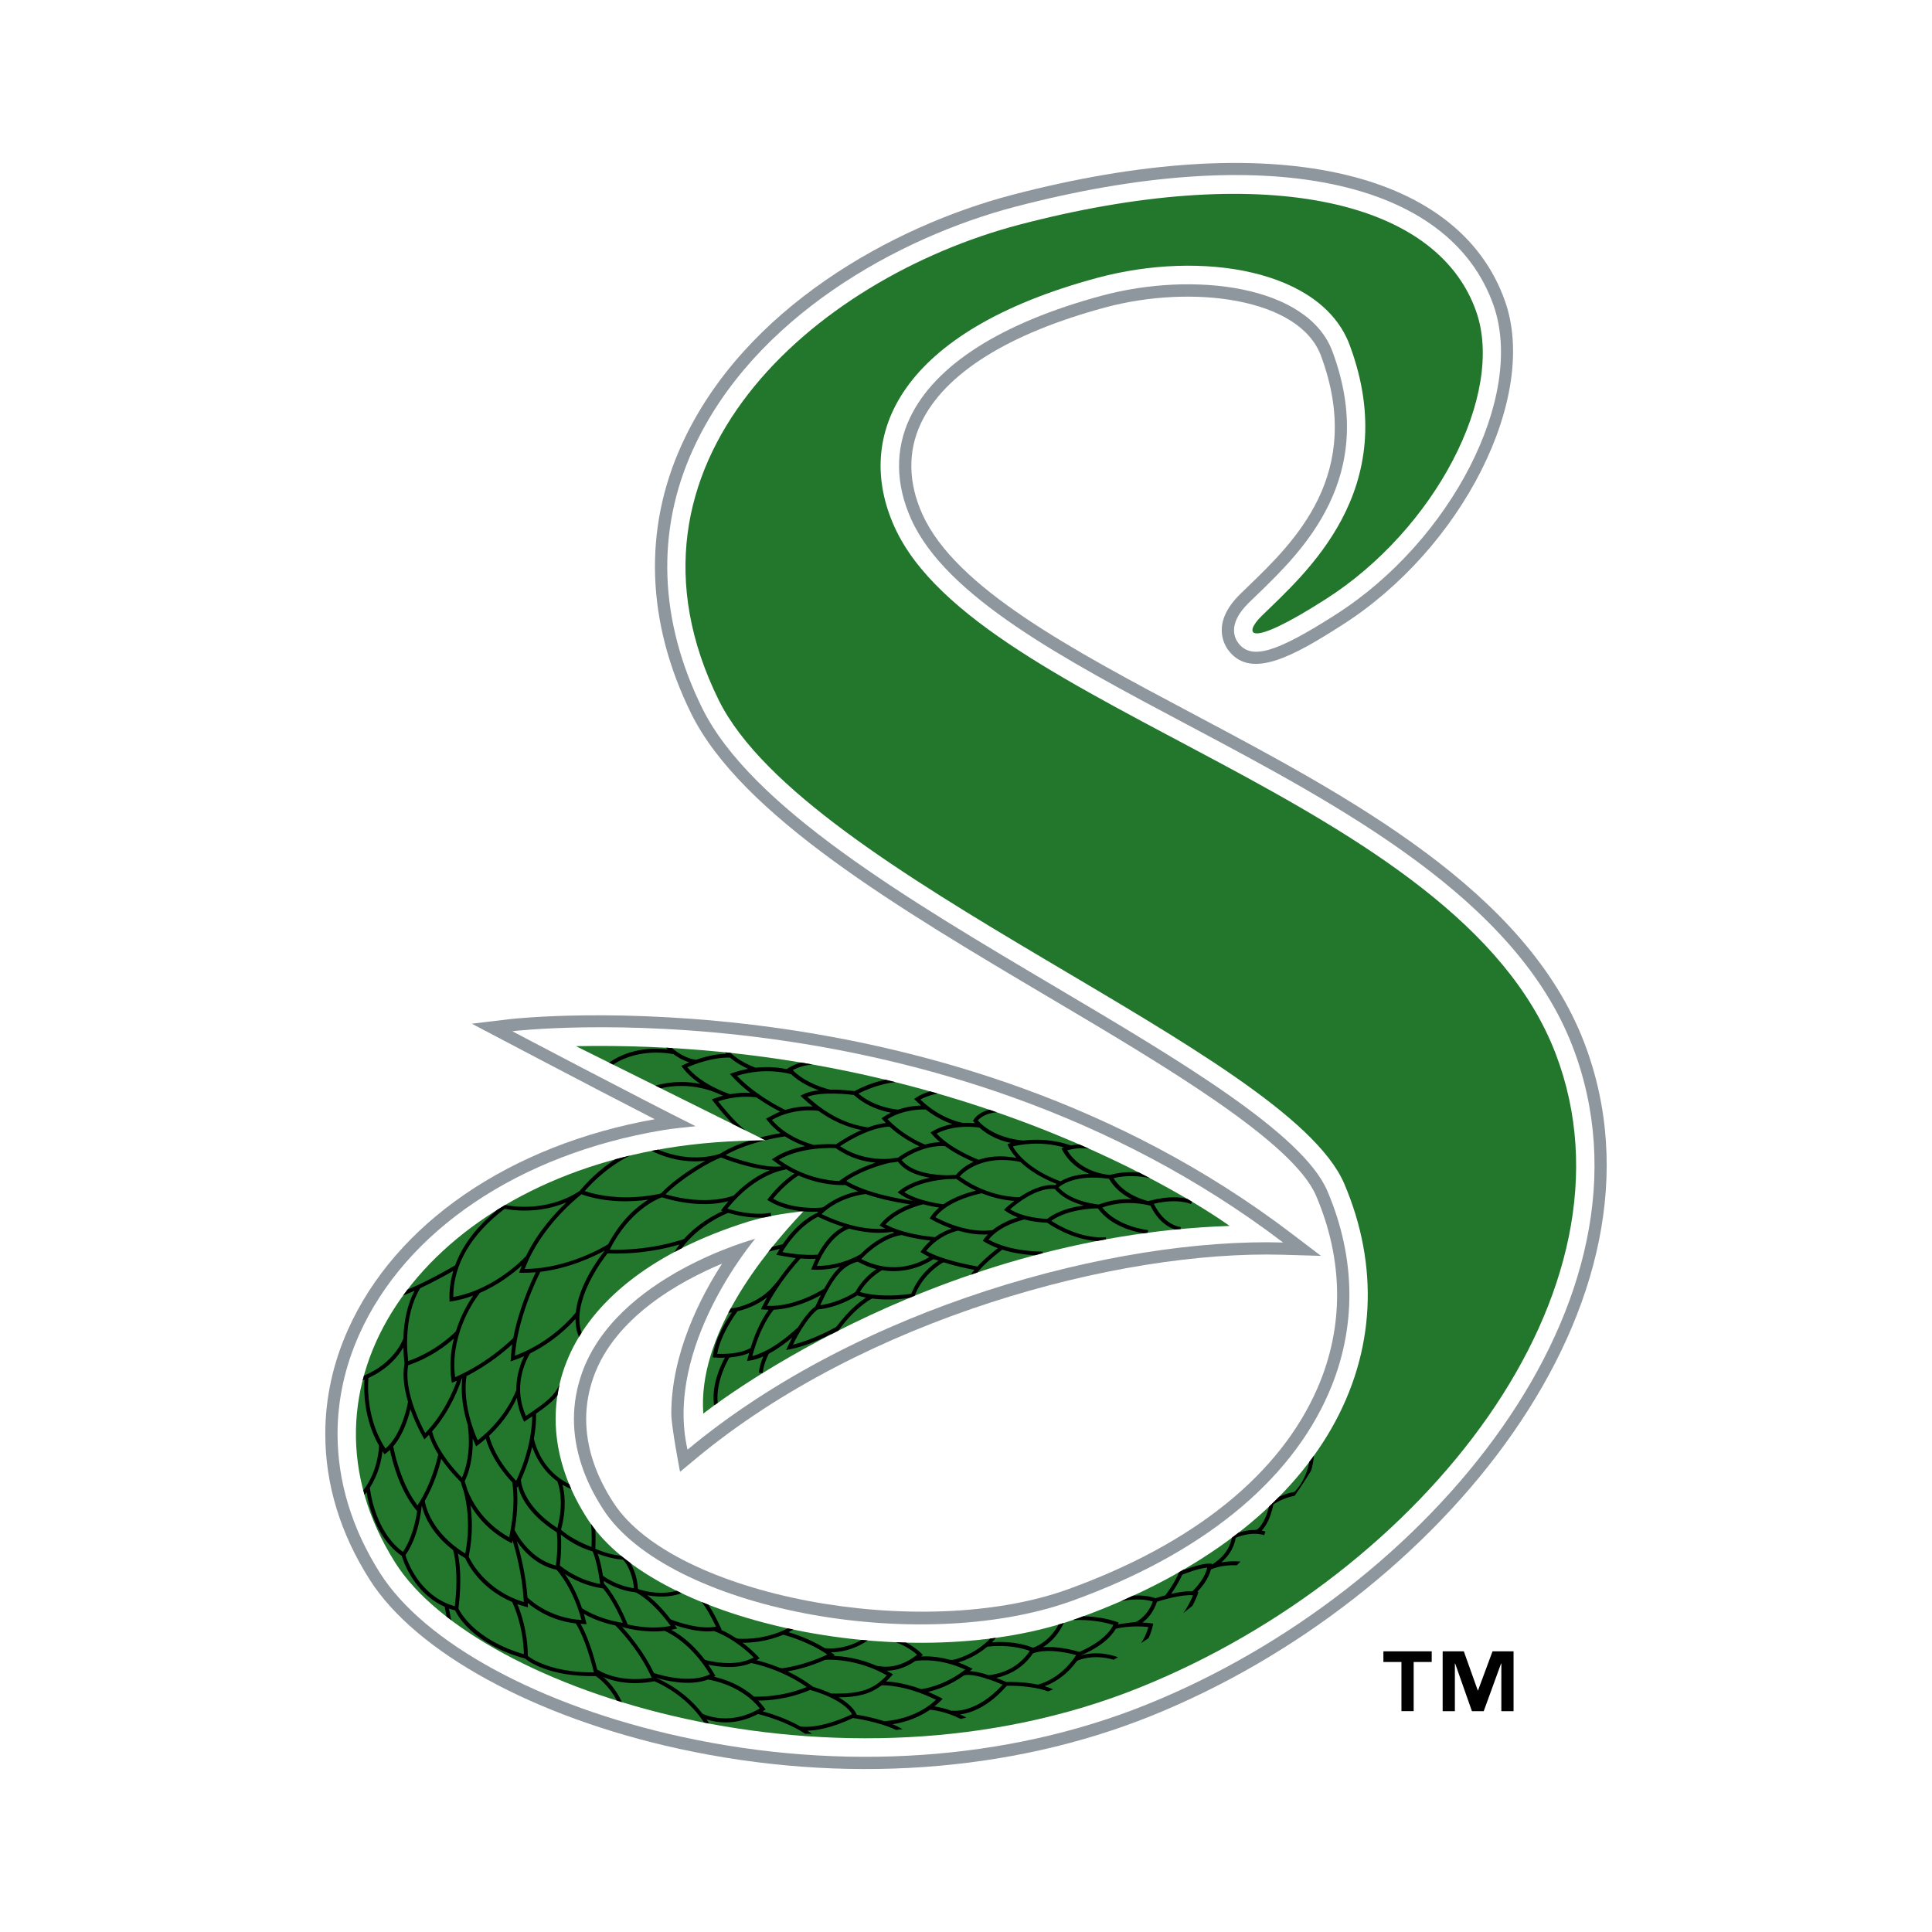 <?xml version="1.0" encoding="utf-8"?>
<!-- Generator: Adobe Illustrator 13.0.0, SVG Export Plug-In . SVG Version: 6.00 Build 14948)  -->
<!DOCTYPE svg PUBLIC "-//W3C//DTD SVG 1.0//EN" "http://www.w3.org/TR/2001/REC-SVG-20010904/DTD/svg10.dtd">
<svg version="1.0" id="Layer_1" xmlns="http://www.w3.org/2000/svg" xmlns:xlink="http://www.w3.org/1999/xlink" x="0px" y="0px"
	 width="192.756px" height="192.756px" viewBox="0 0 192.756 192.756" enable-background="new 0 0 192.756 192.756"
	 xml:space="preserve">
<g>
	<polygon fill-rule="evenodd" clip-rule="evenodd" fill="#FFFFFF" points="0,0 192.756,0 192.756,192.756 0,192.756 0,0 	"/>
	<path fill-rule="evenodd" clip-rule="evenodd" fill="#8E979D" d="M100.946,19.453L100.946,19.453
		c-11.848,3.109-26.718,11.279-32.921,24.885c-3.871,8.492-3.543,17.787,0.948,26.879c5.025,10.137,20.689,19.412,35.837,28.38
		c11.342,6.715,24.195,14.322,26.496,19.703c2.748,6.443,2.798,13.08,0.138,19.193c-3.739,8.596-12.346,15.535-24.889,20.068
		c-14.708,5.309-39.269,0.658-45.311-8.58c-1.833-2.795-2.762-5.625-2.762-8.41c0-1.4,0.245-2.803,0.728-4.168
		c2.124-6.002,8.663-9.59,12.833-11.33c-2.18,3.377-5.068,8.979-5.068,14.973c0,1.275,0.872,5.799,0.872,5.799l1.53-1.271
		c16.822-14.012,42.214-20.861,58.604-20.387l3.811,0.111l-3.034-2.307C94.336,96.84,51.396,101.619,50.965,101.67l-3.895,0.465
		c0,0,12.129,6.395,18.255,9.531c-14.454,2.572-25.876,10.391-30.618,21.018c-1.495,3.35-2.253,6.844-2.253,10.383
		c0,5.02,1.49,9.908,4.426,14.529c4.602,7.254,16.418,13.719,30.837,16.875c16.313,3.564,33.05,2.402,47.133-3.271
		c28.825-11.611,53.07-41.363,43.218-67.152c-5.784-15.176-23.471-24.562-39.073-32.844c-12.154-6.452-23.633-12.545-26.959-19.878
		c-1.426-3.145-1.481-6.285-0.161-9.084c2.338-4.955,8.697-8.955,18.394-11.568c8.663-2.329,19.382-0.948,21.523,4.818
		c4.379,11.785-2.639,18.551-7.283,23.029c-0.001,0.001-0.786,0.763-0.786,0.763c-2.928,2.883-1.581,5.078-1.098,5.682
		c2.247,2.82,6.436,0.49,11.274-2.603c12.016-7.654,19.617-22.748,16.264-32.3C145.502,16.787,126.641,12.723,100.946,19.453
		L100.946,19.453z"/>
	<path fill-rule="evenodd" clip-rule="evenodd" fill="#FFFFFF" d="M128.017,123.965c-34.432-26.158-76.906-21.08-76.906-21.08
		s12.691,6.691,18.291,9.477c-1.104,0.117-2.225,0.221-3.272,0.396c-14.335,2.389-25.665,10.023-30.306,20.422
		c-1.435,3.217-2.147,6.549-2.147,9.887c0,4.717,1.422,9.443,4.237,13.873c4.432,6.99,15.954,13.25,30.066,16.336
		c16.074,3.514,32.558,2.375,46.414-3.209c28.287-11.395,52.128-40.467,42.532-65.584c-5.62-14.747-23.09-24.018-38.503-32.2
		c-12.343-6.551-24.002-12.741-27.5-20.452c-1.58-3.482-1.632-6.977-0.154-10.111c2.496-5.29,9.128-9.519,19.181-12.227
		c9.145-2.459,20.536-1.028,22.987,5.572c4.659,12.534-3.001,19.921-7.579,24.334l-0.785,0.761c-2.133,2.1-1.404,3.526-0.994,4.042
		c1.307,1.637,3.743,0.912,9.663-2.871c11.579-7.376,18.949-21.801,15.769-30.865c-4.434-12.619-22.731-16.385-47.754-9.831l0,0
		C89.68,23.673,75.164,31.628,69.139,44.845c-3.714,8.147-3.392,17.079,0.931,25.83c4.863,9.811,20.369,18.992,35.366,27.87
		c12.063,7.143,24.538,14.527,26.994,20.275c2.885,6.762,2.933,13.732,0.136,20.162c-3.878,8.912-12.727,16.08-25.595,20.729
		c-15.433,5.57-40.338,0.744-46.749-9.059c-1.966-3.002-2.961-6.076-2.961-9.08c0-1.549,0.269-3.08,0.797-4.576
		c3.431-9.693,17.22-13.377,17.284-13.395c0,0-9.118,10.699-6.747,21.031C85.748,130.348,111.314,123.48,128.017,123.965
		L128.017,123.965z"/>
	<path fill-rule="evenodd" clip-rule="evenodd" fill="#22772D" d="M155.212,105.139c-9.802-25.723-57.645-34.215-65.959-52.552
		c-4.165-9.184,0.546-19.563,20.22-24.865c10.436-2.805,22.391-0.813,25.185,6.705c5.383,14.484-4.567,22.892-8.8,27.044
		c-1.763,1.735-1.584,3.418,6.396-1.684c10.899-6.943,17.936-20.42,15.025-28.712c-4.025-11.462-21.77-14.895-45.558-8.665
		c-20.524,5.385-41.66,23.86-30.007,47.453c8.753,17.656,56.698,34.889,62.402,48.237c6.974,16.334-1.519,34.303-26.521,43.336
		c-16.317,5.891-42.075,0.666-48.907-9.781c-7.181-10.951-2.721-23.898,15.896-29.752c1.592-0.5,3.508-0.838,5.584-1.055
		c-4.203,4.414-10.569,12.453-9.999,20.189c0,0,22.19-17.707,52.508-18.727c0,0-25.408-18.705-65.211-17.934l18.911,9.402
		c-3.333,0.01-6.692,0.244-9.945,0.787c-24.574,4.096-38.126,23.838-26.97,41.389c8.099,12.771,44.247,24.498,74.247,12.41
		C142.011,156.965,164.244,128.777,155.212,105.139L155.212,105.139z"/>
	<path fill-rule="evenodd" clip-rule="evenodd" d="M80.549,172.672c0.818-0.014,2.343-0.227,4.556-1.264
		c0.066,0.008,2.586,0.359,4.302,1.191c0.213-0.025,0.426-0.053,0.638-0.078c-0.307-0.182-0.64-0.354-0.999-0.496
		c0.731-0.104,2.252-0.43,3.7-1.416c0.056-0.039,0.162-0.016,0.162-0.016c0.016,0,1.378,0.117,2.932,0.902
		c0.19-0.043,0.381-0.084,0.569-0.129c-0.209-0.119-0.417-0.227-0.621-0.324c1.002-0.117,2.757-0.672,4.657-2.848
		c0.401-0.012,2.451-0.041,4.13,0.555c0.167-0.068,0.331-0.139,0.497-0.207c-0.277-0.119-0.564-0.225-0.858-0.309
		c0.748-0.262,2.051-0.914,3.199-2.471c0.055-0.074,0.208-0.127,0.208-0.127c0.016-0.008,1.488-0.639,3.479-0.043
		c0.148-0.084,0.298-0.164,0.444-0.25c-1.715-0.617-3.103-0.365-3.724-0.182c0,0,0.002-0.002,0.002-0.004
		c0.393-0.152,2.556-1.053,3.487-2.627c0.028-0.045,0.106-0.045,0.106-0.045c0.013-0.004,1.316-0.348,3.156-0.162
		c-0.199,0.746-0.489,1.27-0.738,1.619c0.254-0.164,0.504-0.328,0.752-0.496c0.165-0.344,0.317-0.756,0.43-1.258l0.045-0.203
		l-0.207-0.027c-0.311-0.039-0.602-0.059-0.88-0.072c0.45-0.32,1.089-0.955,1.458-2.08c0.42-0.135,2.411-0.748,3.599-0.648
		c-0.28,0.697-0.62,1.287-0.972,1.779c0.309-0.242,0.616-0.484,0.918-0.73c0.185-0.352,0.361-0.732,0.515-1.15l0.076-0.211
		l-0.114-0.021c0.432-0.455,1.112-1.285,1.352-2.217c0.01-0.043,0.074-0.045,0.074-0.045c0.008-0.004,0.904-0.447,2.529-0.402
		c0.12-0.123,0.239-0.246,0.358-0.369c-0.789-0.053-1.426,0.002-1.916,0.09c0.569-0.492,1.253-1.305,1.433-2.453
		c0.305-0.131,1.627-0.646,2.851-0.266l0.112-0.367c-0.123-0.037-0.245-0.064-0.367-0.088c0.297-0.309,0.865-1.082,1.175-2.646
		l0.013,0.018c0.009-0.008,0.879-0.615,2.102-0.848c0.579-0.83,1.126-1.668,1.639-2.508c0.133-0.439,0.238-0.934,0.284-1.496
		c-0.148,0.205-0.308,0.41-0.461,0.613c-0.316,1.773-1.228,2.762-1.485,3.006c-0.616,0.109-1.138,0.307-1.534,0.492
		c-0.322,0.326-0.66,0.646-0.999,0.967c-0.41,1.713-1.135,2.258-1.144,2.262c0,0-0.146,0.078-0.249,0.076
		c-0.667-0.008-1.257,0.141-1.658,0.273c-0.216,0.168-0.438,0.334-0.659,0.502c-0.288,1.676-1.779,2.557-2.013,2.686l0.012-0.107
		h-0.213c-0.806,0-1.967,0.406-2.558,0.631c0.01-0.021,0.013-0.043,0.02-0.064c-0.168,0.098-0.345,0.193-0.514,0.289
		c-0.447,1.082-1.188,2.07-1.378,2.314c-0.472,0.125-0.834,0.24-0.973,0.287c-0.72-0.25-1.502-0.301-2.227-0.26
		c-0.4,0.184-0.798,0.369-1.207,0.547c0.9-0.172,2.109-0.281,3.167,0.043c-0.557,1.541-1.675,2.029-1.686,2.035
		c0,0-1.498,0.182-1.789,0.244l0.069-0.176l-0.183-0.068c-0.893-0.33-2.079-0.525-3.345-0.568c-0.167,0.061-0.324,0.125-0.492,0.186
		c-0.147,0.055-0.303,0.102-0.454,0.152l0.002,0.039c1.479-0.043,2.882,0.146,3.938,0.496c-0.777,1.574-3.03,2.533-3.394,2.68
		c-1.666-0.471-2.853-0.527-3.631-0.457c0.641-0.396,1.478-1.123,2.082-2.422h-0.001c-0.171,0.053-0.342,0.1-0.515,0.15
		c-0.926,1.707-2.281,2.232-2.555,2.318c-1.663-0.654-3.371-0.602-4.102-0.537c0.141-0.141,0.275-0.293,0.408-0.451
		c-0.187,0.023-0.379,0.043-0.571,0.068c-1.59,1.674-3.601,2.104-3.625,2.107c0,0-0.259,0.057-0.4,0.02
		c-1.218-0.336-2.213-0.371-2.87-0.334c0.007-0.008,0.014-0.012,0.021-0.018l0.148-0.129l-0.134-0.145
		c-0.035-0.037-0.562-0.584-1.533-1.094c-0.347-0.008-0.696-0.025-1.045-0.039c1.115,0.408,1.845,0.982,2.138,1.244
		c-0.118,0.096-0.45,0.332-0.45,0.332c-1.727,1.166-3.21,0.83-3.226,0.824c0,0-0.272-0.008-0.394-0.059
		c-1.769-0.76-3.347-0.945-4.272-0.979l0.143-0.07c0,0-0.345-0.25-0.392-0.283c0.823-0.006,2.222-0.199,3.668-1.184
		c-0.206-0.018-0.411-0.041-0.616-0.061c-1.763,1.02-3.396,0.865-3.679,0.828c-1.436-0.887-2.906-1.383-3.608-1.59
		c0.159-0.082,0.32-0.172,0.479-0.268c-0.187-0.039-0.374-0.08-0.559-0.119c-2.428,1.273-4.96,1.035-4.987,1.031
		c0,0-0.121-0.02-0.181-0.059c-0.448-0.295-0.951-0.582-1.499-0.83L72,162.584l-0.098-0.209c-0.481-1.037-0.896-1.768-1.235-2.283
		c-0.218-0.084-0.437-0.168-0.651-0.256c0.338,0.445,0.824,1.205,1.423,2.461c-1.932,0.348-4.498-0.721-4.525-0.73l-0.001,0.002
		c-0.915-1.201-1.733-1.955-2.339-2.414c1.655,0.312,2.831,0.021,3.434-0.203c-0.166-0.08-0.327-0.16-0.491-0.24
		c-0.771,0.217-2.105,0.385-3.864-0.174c-0.082-1.238-0.456-2.094-0.779-2.615c-0.309-0.23-0.613-0.463-0.902-0.699
		c-0.678-0.074-1.578-0.262-2.579-0.713c0.037-0.73,0.032-1.35,0.001-1.879c-0.154-0.193-0.29-0.395-0.43-0.594
		c0.044,0.406,0.074,0.883,0.074,1.457c0,0.258-0.012,0.549-0.024,0.846c0,0-1.836-0.654-3.043-1.719
		c0.589-2.178,0.349-3.74,0.145-4.49c0.27,0.158,0.553,0.311,0.868,0.439l0.006-0.012c-0.073-0.168-0.137-0.334-0.206-0.502
		c-2.683-1.295-3.393-3.93-3.519-4.51c0.27-1.486,0.218-2.428,0.213-2.5c1.03-0.717,1.684-1.25,2.143-1.834
		c0.055-0.367,0.125-0.732,0.208-1.094c-0.49,1.115-1.31,1.777-3.359,3.15c-0.405-0.939-0.58-1.842-0.58-2.65
		c0-1.857,0.78-3.242,0.992-3.586c2.329-1.154,3.88-2.711,4.533-3.447c0,0.617,0.103,1.23,0.349,1.814
		c0.086-0.143,0.167-0.283,0.257-0.424c-1.069-3.16,2.123-7.338,2.591-7.926c3.28,0.131,5.947-0.518,7.182-0.889
		c-0.181,0.24-0.349,0.494-0.507,0.758c0.238-0.125,0.479-0.254,0.724-0.377c1.162-1.57,2.978-2.865,4.64-3.531
		c0.732,0.213,2.192,0.559,3.629,0.451c0.221-0.047,0.443-0.098,0.671-0.143l-0.061-0.318c-1.672,0.318-3.625-0.201-4.319-0.416
		c2.812-3.535,5.77-3.891,5.8-3.893v-0.002c0.007-0.002,0.017-0.002,0.025-0.004l-0.011-0.064c0.292,0.174,0.581,0.33,0.867,0.467
		c-0.456,0.303-1.539,1.094-2.58,2.455l-0.128,0.168l0.179,0.109c1.089,0.676,2.362,0.939,3.379,1.031
		c0.022-0.002,0.043-0.004,0.065-0.006c-0.004,0.004-0.009,0.008-0.011,0.014c0.643,0.055,1.18,0.045,1.491,0.029
		c-0.047,0.045-0.094,0.088-0.139,0.135c-0.268,0.113-1.872,0.854-3.38,3.061c-0.036,0.051-0.125,0.076-0.125,0.076l-0.941,0.227
		c-0.129,0.158-0.257,0.32-0.386,0.486l1.116-0.27c-0.073,0.119-0.346,0.59-0.346,0.59s1.455,0.268,1.948,0.322
		c-0.402,0.451-1.097,1.275-1.811,2.289c-0.065,0.09-0.602,0.699-0.602,0.699c-0.014,0.018-1.396,1.65-4.089,2.061
		c-0.077,0.139-0.152,0.281-0.227,0.424c0.19-0.031,0.346-0.059,0.367-0.061c-0.533,0.76-1.661,2.539-1.9,4.295l-0.027,0.199
		l0.201,0.018c0.04,0.004,0.452,0.035,1.015,0.018c-0.271,0.48-1.365,2.57-1.085,4.707l0.117-0.018
		c0.08-0.057,0.161-0.115,0.25-0.178c-0.218-2.199,1.093-4.395,1.105-4.418c0,0,0.03-0.115,0.133-0.125
		c0.613-0.053,1.311-0.176,1.902-0.445c-0.049,0.17-0.096,0.346-0.142,0.527l-0.069,0.275l0.282-0.039
		c0.44-0.062,0.894-0.215,1.339-0.412c-0.19,0.441-0.385,1.02-0.436,1.631l0.367,0.031c0.005-0.004,0.01-0.006,0.016-0.008
		c0.067-0.781,0.396-1.52,0.606-1.924c0.946-0.508,1.801-1.168,2.335-1.621c-0.148,0.283-0.299,0.58-0.453,0.912l-0.159,0.336
		l0.368-0.068c1.657-0.314,3.401-1.154,4.156-1.549c-0.011,0.02-0.023,0.039-0.036,0.059c0.24-0.123,0.479-0.248,0.726-0.373
		c1.612-2.207,3.026-3.027,3.366-3.205c1.565,0.201,3.047,0.039,3.729-0.062c0.167-0.07,0.344-0.137,0.514-0.209
		c0.813-2.098,2.486-3.127,2.875-3.344c1.192,0.381,2.433,0.637,3.088,0.756c-0.135,0.162-0.256,0.324-0.369,0.488
		c0.218-0.074,0.44-0.15,0.66-0.221c0.107-0.133,0.185-0.227,0.185-0.227c0.958-1.064,2.259-2.018,2.276-2.029l-0.036-0.047
		c1.278,0.41,2.556,0.539,3.339,0.578c0.255-0.068,0.505-0.139,0.761-0.205l-0.006-0.162c-0.031,0-3.141,0.066-5.397-1.193
		c1.137-1.408,3.282-1.941,3.579-2.01c1.05,0.281,2.021,0.318,2.271,0.324c0.36,0.254,2.454,1.664,4.96,1.828
		c0.302-0.059,0.609-0.109,0.912-0.164l-0.013-0.211c-2.478,0.164-4.76-1.189-5.451-1.645c1.694-1.176,4.177-1.236,4.654-1.236
		c1.269,1.77,3.591,2.328,4.544,2.488c0.146-0.02,0.291-0.041,0.436-0.061l0.023-0.262c-0.029-0.002-3.044-0.318-4.567-2.254
		c1.835-0.645,3.575-0.488,4.802-0.186c0.772,1.584,1.808,2.17,2.438,2.387c0.189-0.018,0.383-0.031,0.569-0.047l0.014-0.205
		c-0.068-0.006-1.623-0.148-2.681-2.322c2.458-0.574,3.688,0.025,3.699,0.031l0.124-0.232c-0.162-0.096-0.327-0.195-0.5-0.295
		c-0.643-0.16-1.845-0.295-3.656,0.174l-0.219,0.057l0.002,0.004c-0.874-0.221-2.553-0.842-3.474-2.297
		c1.368-0.318,2.63-0.217,3.639,0.006c-0.358-0.188-0.731-0.381-1.112-0.576c-0.868-0.072-1.844-0.027-2.881,0.252
		c-0.012-0.002-0.027-0.002-0.036-0.002c-0.034-0.006-0.061-0.004-0.094-0.008c-0.607-0.061-2.916-0.436-4.135-2.443
		c0.381-0.115,1.231-0.309,2.191-0.16c-0.323-0.145-0.652-0.287-0.986-0.434c-0.314,0.018-0.6,0.059-0.837,0.105v-0.002
		c-1.892-0.648-3.59-0.629-4.721-0.49c-0.564-0.037-3.015-0.291-4.565-1.998c0.183-0.217,0.715-0.709,1.885-0.824
		c-0.248-0.086-0.502-0.17-0.753-0.256c-1.152,0.305-1.528,0.969-1.552,1.012l-0.061,0.113c0,0,0.161,0.182,0.2,0.225
		c-0.322-0.031-0.758-0.051-1.255-0.025l0.001-0.018c-0.021-0.004-2.099-0.314-4.198-2.311c0.497-0.287,1.125-0.48,1.716-0.609
		c-0.247-0.072-0.493-0.143-0.742-0.213c-0.511,0.15-1.01,0.354-1.409,0.631l-0.188,0.129c0,0,0.518,0.504,0.696,0.656
		c-0.535,0.014-1.378,0.092-2.29,0.408c-0.241-0.018-2.323-0.213-3.962-1.602c1.549-0.781,2.869-1.051,3.695-1.143
		c-0.328-0.08-0.66-0.162-0.993-0.242c-0.841,0.176-1.903,0.508-3.097,1.141c-0.262-0.037-1.319-0.166-2.471-0.15l0.002-0.01
		c-0.023-0.004-2.301-0.516-3.694-1.936c0.626-0.334,1.313-0.498,1.966-0.564c-0.374-0.068-0.75-0.133-1.127-0.197
		c-0.432,0.123-0.861,0.301-1.264,0.549l-0.178,0.111c-0.637-0.135-1.748-0.287-3.104-0.141c-0.342-0.127-1.66-0.656-2.477-1.479
		c-0.183-0.02-0.369-0.037-0.552-0.057c0.036,0.047,0.069,0.094,0.109,0.139c-1.135,0.033-2.26,0.34-3.072,0.621v-0.039
		c-0.013,0-1.037-0.033-2.337-1.148c-0.202-0.012-0.402-0.023-0.606-0.035c0.06,0.057,0.119,0.119,0.177,0.172
		c-1.116-0.141-3.638-0.232-5.849,1.316l0.398,0.199c2.703-1.764,5.915-1.055,5.947-1.047l0.011-0.045
		c0.656,0.5,1.232,0.746,1.639,0.861c-0.339,0.139-0.791,0.357-0.791,0.357l0.138,0.184c0.486,0.648,1.118,1.186,1.758,1.617
		c-1.13-0.229-2.716-0.34-4.475,0.174l0.528,0.262c3.034-0.713,5.491,0.438,5.518,0.451l0.005-0.01
		c0.257,0.119,0.49,0.217,0.689,0.295c-0.285,0.074-1.121,0.371-1.121,0.371l0.153,0.203c0.056,0.074,0.925,1.227,1.947,2.266
		l1.246,0.619c-1.097-0.881-2.288-2.348-2.713-2.891c1.809-0.609,3.318-0.465,3.831-0.387c0.986,0.691,1.881,1.174,2.355,1.41
		c-0.405,0.154-1.411,0.709-1.411,0.709l0.13,0.168c0.391,0.508,0.845,0.928,1.31,1.277c-0.471,0.076-1.21,0.217-2.051,0.436
		l0.54,0.268c0.929-0.225,1.671-0.344,1.964-0.387c0.748,0.486,1.484,0.795,2.006,0.977c-1.026,0.189-2.144,0.537-3.095,1.172
		l-0.222,0.146l0.212,0.162c0.254,0.195,0.508,0.369,0.761,0.535c-1.754,0.217-4.595-0.756-5.592-1.125
		c1.23-0.707,2.721-1.174,3.917-1.467c-0.518,0-1.037,0.018-1.555,0.031c-0.982,0.314-2.014,0.732-2.896,1.293
		c-0.122,0.049-2.827,1.033-6.194-0.4c-0.209,0.037-0.418,0.076-0.625,0.115l-0.01,0.02c2.161,1.051,4.073,1.123,5.35,0.979
		c-1.355,0.746-3.189,1.951-4.445,3.262c-0.433,0.105-4.036,0.924-7.594-0.24c1.758-2.002,3.536-3.064,4.521-3.547
		c-0.491,0.117-0.976,0.24-1.457,0.371c-1.02,0.652-2.291,1.65-3.553,3.141c-0.13,0.1-3.013,2.209-7.458,1.426
		c-0.252,0.15-0.5,0.301-0.745,0.451c-2.078,1.686-3.509,3.564-4.235,5.562c-0.302,0.182-2.54,1.504-4.757,2.428
		c-0.147,0.193-0.291,0.389-0.432,0.582c0.376-0.145,0.756-0.299,1.135-0.467c-0.682,1.316-1.056,2.92-1.108,4.738
		c-0.132,0.371-1.007,2.494-3.94,3.738c-0.041,0.15-0.084,0.303-0.122,0.455c0.059-0.023,0.122-0.045,0.18-0.068
		c-0.065,0.908-0.128,3.848,1.45,6.586c-0.003,0.186-0.08,2.529-1.57,4.455c0.039,0.148,0.078,0.295,0.121,0.445
		c0.069-0.084,0.146-0.166,0.211-0.252c0.183,1.215,0.91,4.547,3.504,6.348c0.146,0.496,1.211,3.721,4.289,5.078l0.189,0.99
		c0.15,0.117,0.302,0.234,0.456,0.348l-0.221-1.16c0.196,0.072,0.402,0.133,0.614,0.188c0.248,0.527,1.8,3.379,6.973,4.803
		c0.284,0.238,2.37,1.834,7.066,1.752c0.22,0.148,1.315,0.945,2.093,2.439c0.169,0.051,0.338,0.105,0.509,0.158
		c-0.557-1.225-1.331-2.049-1.858-2.506c0.926,0.404,2.644,0.877,5.099,0.424c0.38,0.156,3.19,1.385,4.957,4.121
		c0.17,0.033,0.34,0.066,0.511,0.098c-0.085-0.139-0.171-0.279-0.26-0.412c0.943,0.309,2.862,0.65,5.123-0.543
		c0.389,0.094,2.807,0.719,4.695,1.965c0.228,0.006,0.455,0.01,0.683,0.012C80.851,172.879,80.702,172.773,80.549,172.672
		L80.549,172.672L80.549,172.672z M117.943,157.115c0.172-0.072,1.533-0.629,2.503-0.717c-0.22,1.055-1.131,2.027-1.476,2.363
		c-0.636-0.031-1.432,0.1-2.127,0.258C117.152,158.588,117.609,157.887,117.943,157.115L117.943,157.115L117.943,157.115z
		 M77.132,119.598c1.228-1.529,2.501-2.297,2.534-2.316c2.389,1.045,4.372,0.963,4.671,0.943c0.398,0.232,0.833,0.443,1.292,0.631
		c-0.788,0.154-2.153,0.551-3.4,1.523c-0.106,0.082-0.33,0.111-0.33,0.111C81.871,120.492,79.172,120.734,77.132,119.598
		L77.132,119.598L77.132,119.598z M90.22,118.943c1.326-0.93,3.192-1.219,4.307-1.301c0.435,0.002,0.752-0.018,0.887-0.027
		c0.656,0.496,1.313,0.879,1.944,1.176c-0.781,0.189-2.136,0.605-3.242,1.367l0.001-0.008
		C94.092,120.146,91.718,119.889,90.22,118.943L90.22,118.943L90.22,118.943z M92.926,121.658c0.064,0.037,0.864,0.512,2.025,0.918
		c-0.429,0.139-1.039,0.396-1.67,0.854c-0.43-0.035-3.101-0.279-4.929-1.273c1.252-1.354,3.324-1.9,3.768-2.004
		c0.641,0.176,1.215,0.275,1.576,0.328c-0.32,0.266-0.608,0.568-0.832,0.91l-0.107,0.166L92.926,121.658L92.926,121.658
		L92.926,121.658z M92.003,125.018c0.216,0.141,0.462,0.271,0.729,0.395c-2.153,1.295-4.604,1.354-6.808,0.195
		c2.149-2.223,3.991-2.383,4.044-2.385c1.149,0.334,2.265,0.488,2.876,0.551c-0.306,0.27-0.611,0.588-0.891,0.971l-0.121,0.162
		L92.003,125.018L92.003,125.018L92.003,125.018z M84.702,122.572c1.539,0.42,2.954,0.531,4.274,0.334l-0.004-0.029
		c0.087,0.035,0.175,0.072,0.265,0.104c-0.747,0.217-1.998,0.766-3.401,2.158v-0.002c-0.019,0.012-1.831,1.17-4.337,1.166
		c1.355-3.254,3.19-3.701,3.209-3.705L84.702,122.572L84.702,122.572L84.702,122.572z M86.312,119.111
		c1.68,0.586,3.476,0.902,4.48,1.045c-0.915,0.35-2.101,0.951-2.907,1.93l-0.142,0.172l0.191,0.115
		c0.126,0.076,0.258,0.148,0.393,0.215c-1.881,0.143-3.975-0.338-6.365-1.455c1.845-1.77,4.327-1.994,4.353-1.994L86.312,119.111
		L86.312,119.111L86.312,119.111z M85.58,125.881c0.604,0.336,1.227,0.584,1.858,0.742c-0.564,0.381-1.475,1.127-2.099,2.279
		c-0.228,0.148-1.668,1.059-3.505,1.316C83.167,127.34,84.105,126.254,85.58,125.881L85.58,125.881L85.58,125.881z M95.75,117.379
		c0.443-0.52,2.405-2.225,6.061-1.449c0.731,0.697,1.872,1.506,3.61,2.193c-0.061,0.045-0.108,0.09-0.142,0.121
		c-1.271-0.131-2.624,0.561-3.596,1.219l-0.002-0.021C101.652,119.443,98.659,119.521,95.75,117.379L95.75,117.379L95.75,117.379z
		 M95.376,117.227c-0.147,0-0.443,0.004-0.826,0.029c-1.277-0.008-3.565-0.227-4.598-1.523c1.794-1.254,3.55-1.467,4.334-1.379
		c1.059,0.77,2.244,1.312,2.842,1.562C96.109,116.383,95.55,117.004,95.376,117.227L95.376,117.227L95.376,117.227z M89.584,115.508
		c-0.04,0.01-0.497,0.031-0.82,0.105c-1.092,0.076-3.07-0.01-4.951-1.256c2.834-1.852,4.581-1.949,4.941-1.945
		c1.04,0.951,2.254,1.623,2.979,1.955C91.044,114.613,90.311,114.979,89.584,115.508L89.584,115.508L89.584,115.508z
		 M88.767,116.012c0.389-0.031,0.668-0.082,0.819-0.111c0.716,0.965,1.994,1.408,3.184,1.6c-1.025,0.219-2.151,0.6-3.023,1.299
		l-0.196,0.154l0.202,0.148c0.394,0.289,0.857,0.521,1.333,0.709c-1.285-0.18-4.626-0.748-6.659-1.994
		C85.966,116.781,87.822,116.238,88.767,116.012L88.767,116.012L88.767,116.012z M78.058,124.918
		c1.478-2.465,3.203-3.357,3.554-3.52c0.883,0.422,1.726,0.754,2.535,1.008c-0.592,0.289-1.627,1.012-2.559,2.777l-0.002-0.006
		c-0.009,0-0.676,0.074-1.823-0.025l-0.021-0.02c-0.001,0.002-0.011,0.01-0.017,0.018C79.247,125.107,78.694,125.039,78.058,124.918
		L78.058,124.918L78.058,124.918z M79.868,125.559c0.73,0.057,1.247,0.041,1.525,0.021c-0.125,0.26-0.249,0.535-0.366,0.838
		l-0.097,0.25l0.268,0.012c0.997,0.035,1.889-0.104,2.63-0.301c-0.548,0.486-1.058,1.189-1.605,2.197l-0.004-0.006
		c-0.03,0.02-2.843,1.861-5.697,1.715C77.639,128.09,79.36,126.117,79.868,125.559L79.868,125.559L79.868,125.559z M74.89,134.477
		c-1.032,0.635-2.743,0.619-3.335,0.596c0.348-1.953,1.81-3.961,2.028-4.252c1.369-0.318,2.353-0.914,2.959-1.389
		c-0.178,0.311-0.348,0.627-0.502,0.945l-0.118,0.248l0.272,0.027c0.167,0.016,0.336,0.023,0.503,0.025
		C76.288,131.219,75.527,132.414,74.89,134.477L74.89,134.477L74.89,134.477L74.89,134.477z M76.689,134.619
		c0,0-1.018,0.551-1.629,0.672c0.775-2.891,1.86-4.295,2.137-4.619c1.992-0.094,3.817-0.969,4.693-1.459
		c-0.171,0.342-0.348,0.715-0.532,1.121c-0.187,0.129-0.844,0.645-1.722,2.061c-0.07,0.113-0.297,0.271-0.297,0.271
		C79.324,132.684,78.114,133.822,76.689,134.619L76.689,134.619L76.689,134.619z M83.495,132.312
		c-0.088,0.117-0.346,0.225-0.346,0.225c-0.022,0.012-2.062,1.148-4.033,1.617c1.267-2.578,2.289-3.383,2.464-3.508
		c2.009-0.199,3.582-1.168,3.939-1.404c0.292,0.09,0.589,0.164,0.888,0.221C85.791,129.855,84.709,130.697,83.495,132.312
		L83.495,132.312L83.495,132.312z M90.92,129.074c-0.58,0.096-3.008,0.43-5.133-0.17c0.748-1.256,1.858-1.971,2.21-2.176
		c1.74,0.287,3.521-0.07,5.13-1.1c0,0,0.326,0.082,0.518,0.15C92.981,126.203,91.652,127.234,90.92,129.074L90.92,129.074
		L90.92,129.074z M99.557,124.531c-0.379,0.291-1.285,1.008-2.045,1.83c-0.81-0.145-3.606-0.689-5.107-1.561
		c1.351-1.684,3.191-2.018,3.191-2.018c0.889,0.256,1.917,0.438,2.965,0.375c-0.143,0.145-0.275,0.299-0.395,0.469l-0.118,0.166
		l0.175,0.107C98.646,124.158,99.099,124.363,99.557,124.531L99.557,124.531L99.557,124.531z M99.011,122.738l-0.001-0.008
		c-2.452,0.34-4.999-0.918-5.689-1.291c1.229-1.643,4.091-2.279,4.631-2.387c1.407,0.568,2.609,0.723,3.253,0.758
		c-0.507,0.383-0.836,0.695-0.875,0.732l-0.162,0.158l0.182,0.133c0.358,0.264,0.764,0.463,1.183,0.619
		C100.885,121.65,99.865,122.047,99.011,122.738L99.011,122.738L99.011,122.738z M104.48,121.607c-0.35-0.01-2.351-0.1-3.699-0.957
		c0.604-0.531,2.676-2.217,4.467-2.027c0.211,0.271,0.994,1.139,2.891,1.65C107.054,120.41,105.598,120.754,104.48,121.607
		L104.48,121.607L104.48,121.607z M110.511,117.59c0.054,0.006,0.097,0.01,0.135,0.014c0.562,0.986,1.42,1.625,2.264,2.041
		c-1.004-0.037-2.132,0.086-3.295,0.535c-2.651-0.332-3.716-1.373-4.002-1.719C105.989,118.139,107.436,117.178,110.511,117.59
		L110.511,117.59L110.511,117.59z M106.152,114.473c-0.021,0.006-0.051,0.018-0.055,0.02l-0.199,0.078l0.101,0.188
		c0.683,1.27,1.731,1.961,2.672,2.352c-1.421,0.062-2.333,0.439-2.865,0.754c-3.281-1.229-4.45-2.934-4.759-3.482
		C101.696,114.215,103.745,113.803,106.152,114.473L106.152,114.473L106.152,114.473z M97.717,112.504
		c1.079,0.961,2.311,1.363,3.157,1.525c-0.095,0.027-0.152,0.045-0.167,0.051l-0.191,0.064l0.074,0.188
		c0.018,0.043,0.224,0.531,0.82,1.193c-1.587-0.293-2.832-0.137-3.767,0.186c-0.086-0.033-2.778-1.064-4.195-2.615
		C95.205,112.168,97.351,112.447,97.717,112.504L97.717,112.504L97.717,112.504z M92.367,110.697
		c1.026,0.795,1.979,1.229,2.648,1.455c-0.656,0.119-1.348,0.338-1.987,0.723l-0.19,0.113l0.141,0.172
		c0.234,0.283,0.51,0.547,0.804,0.797c-0.438,0.01-0.948,0.08-1.509,0.234l0.002-0.008c-0.862-0.324-2.577-1.287-3.721-2.527
		C90.182,110.65,92.005,110.68,92.367,110.697L92.367,110.697L92.367,110.697z M85.199,109.246c1.268,1.172,2.811,1.605,3.698,1.764
		c-0.258,0.125-0.517,0.271-0.77,0.445l-0.175,0.119l0.138,0.162c0.093,0.107,0.195,0.205,0.293,0.309
		c-0.385,0.035-0.997,0.145-1.824,0.449l0.003-0.02c-2.135-0.305-4.103-1.316-6.006-3.045
		C82.017,108.869,84.788,109.193,85.199,109.246L85.199,109.246L85.199,109.246z M72.837,109.164c-0.418-0.137-2.867-1-4.257-2.682
		c0.623-0.273,2.495-1.018,4.26-0.965c0.575,0.508,1.285,0.885,1.803,1.121c-0.497,0.092-1.016,0.221-1.552,0.41l-0.268,0.098
		l0.19,0.213c0.569,0.635,1.211,1.197,1.844,1.682C74.347,109.01,73.651,109.02,72.837,109.164L72.837,109.164L72.837,109.164z
		 M75.75,109.207l0.011-0.043c-0.011-0.004-0.048-0.014-0.105-0.023c-0.711-0.504-1.466-1.111-2.129-1.809
		c2.893-0.912,5.339-0.176,5.409-0.156c0.859,0.818,1.959,1.322,2.749,1.605c-0.601,0.066-1.167,0.195-1.589,0.42l-0.235,0.125
		l0.194,0.184c0.341,0.32,0.684,0.609,1.028,0.883c-0.631-0.029-1.63,0.004-2.742,0.344l0.001-0.004
		C78.323,110.725,77.129,110.168,75.75,109.207L75.75,109.207L75.75,109.207z M77.016,111.73c2.108-1.184,4.261-0.953,4.635-0.9
		c1.374,0.986,2.792,1.615,4.292,1.916c-0.726,0.316-1.573,0.77-2.544,1.422c-0.251-0.018-1.147-0.059-2.268,0.07l0.008-0.035
		C81.112,114.199,78.585,113.596,77.016,111.73L77.016,111.73L77.016,111.73z M77.709,115.711c2.205-1.303,5.265-1.184,5.674-1.16
		c1.392,0.99,2.828,1.352,3.983,1.449c-1.036,0.338-2.317,0.869-3.422,1.672l-0.219,0.162l0.01,0.006
		C82.625,117.793,80.155,117.477,77.709,115.711L77.709,115.711L77.709,115.711z M88.582,171.689c0,0-0.27,0.064-0.408,0.021
		c-1.1-0.35-2.187-0.551-2.705-0.637l-0.007-0.018c-0.016-0.047-0.298-0.848-1.786-1.709c1.902-0.012,3.137-0.34,4.228-1.164
		c0.045-0.035,0.14-0.035,0.14-0.035c0.022-0.002,2.223-0.092,5.342,1.443C91.342,171.506,88.61,171.688,88.582,171.689
		L88.582,171.689L88.582,171.689z M94.994,170.674l-0.005,0.031c-0.769-0.281-1.406-0.406-1.758-0.457
		c0.22-0.178,0.436-0.365,0.644-0.578l0.181-0.186l-0.229-0.117c-0.427-0.221-0.836-0.408-1.229-0.572
		c0.79-0.176,2.124-0.605,3.586-1.641c0.192-0.059,0.78-0.137,2.139,0.285c0,0,0.104,0.096,0.265,0.084
		c0.416,0.139,0.89,0.316,1.442,0.557C97.368,171.025,95.018,170.676,94.994,170.674L94.994,170.674L94.994,170.674z
		 M103.05,164.967c0.013-0.008,1.315-0.645,4.325,0.16c-1.646,2.514-3.827,2.945-3.827,2.945c-1.48-0.305-2.894-0.268-3.153-0.258
		c-0.361-0.158-0.69-0.293-1-0.412c1.034-0.225,2.592-0.832,3.654-2.439L103.05,164.967L103.05,164.967L103.05,164.967z
		 M98.438,164.34c0.068-0.057,0.219-0.066,0.219-0.066c0.021-0.004,2.096-0.281,4.087,0.434c-1.266,1.945-3.305,2.346-4.092,2.426
		c-0.867-0.285-1.473-0.389-1.899-0.408c0.021-0.016,0.04-0.029,0.059-0.045l0.231-0.189l-0.268-0.131
		c-0.402-0.199-0.791-0.361-1.165-0.498C96.178,165.695,97.329,165.268,98.438,164.34L98.438,164.34L98.438,164.34z M91.327,165.713
		c0.591-0.09,2.525-0.256,4.98,0.863c-0.119,0.094-0.237,0.176-0.356,0.26c-0.055,0.027-0.088,0.053-0.101,0.064l0.004,0.006
		c-1.919,1.32-3.613,1.576-3.949,1.617c-1.673-0.609-2.918-0.738-3.506-0.758c0.18-0.168,0.358-0.348,0.538-0.547l0.155-0.172
		l-0.197-0.119c-0.145-0.088-0.288-0.164-0.431-0.242C89.13,166.684,90.178,166.514,91.327,165.713L91.327,165.713L91.327,165.713z
		 M88.477,167.148c-1.229,1.297-2.456,1.906-5.562,1.811c-0.499-0.232-1.094-0.459-1.801-0.672l-0.1-0.074
		c-0.816-0.613-1.65-1.09-2.432-1.461c0.72-0.121,2.12-0.43,3.762-1.16v0.008C82.373,165.598,85.344,165.363,88.477,167.148
		L88.477,167.148L88.477,167.148z M71.283,167.047c-0.201-0.348-0.408-0.666-0.616-0.969c0.751,0.176,2.697,0.51,4.278-0.156
		c0.484,0.094,3.089,0.666,5.539,2.393c-2.517,1.029-4.865,0.975-5.257,0.957c-1.42-1.252-3.082-1.779-3.984-1.979l0.138-0.08
		L71.283,167.047L71.283,167.047L71.283,167.047z M78.166,163.086l-0.003,0.016c0.024,0.006,2.371,0.59,4.384,1.971
		c-2.448,1.158-4.498,1.369-4.519,1.369c0,0-0.183-0.02-0.274-0.059c-0.954-0.391-1.767-0.619-2.276-0.74
		c0.042-0.025,0.086-0.047,0.128-0.074l0.179-0.125l-0.145-0.162c-0.042-0.043-0.616-0.678-1.555-1.387
		C74.882,163.904,76.486,163.812,78.166,163.086L78.166,163.086L78.166,163.086z M67.292,162.539l0.267-0.066l-0.156-0.229
		c-0.028-0.039-0.054-0.074-0.082-0.115c0.843,0.299,2.49,0.773,3.935,0.602l-0.002,0.006c1.964,0.736,3.462,2.148,3.933,2.625
		c-1.852,1.074-4.698,0.281-4.729,0.273c0,0-0.121-0.02-0.167-0.078c-1.29-1.695-2.596-2.561-3.318-2.949
		C67.079,162.584,67.185,162.564,67.292,162.539L67.292,162.539L67.292,162.539z M66.908,162.219
		c-1.709,0.348-3.484,0.037-4.275-0.145c-1.083-2.619-2.109-3.809-2.363-4.078c-0.01-0.09-0.022-0.18-0.034-0.268
		c0.584,0.385,1.706,0.99,3.184,1.141C63.585,158.947,65.11,159.707,66.908,162.219L66.908,162.219L66.908,162.219z M45.048,137.723
		l0.035,0.244l0.228-0.096c0.096-0.039,0.19-0.084,0.284-0.125c-0.372,1.027-1.37,3.408-3.171,5.229
		c-0.414-0.768-1.779-3.475-1.779-5.861c0-0.311,0.026-0.611,0.078-0.904c2.2-0.736,3.79-1.971,4.558-2.66
		C44.976,134.785,44.83,136.199,45.048,137.723L45.048,137.723L45.048,137.723z M47.815,129.02c1.958-0.836,3.458-2.037,4.262-2.773
		c-0.064,0.162-0.137,0.318-0.194,0.484l-0.086,0.248l0.263,0.008c0.474,0.008,0.941-0.016,1.401-0.055
		c-0.448,0.908-1.699,3.625-2.25,6.557c-0.034,0.035-2.202,2.244-5.438,3.748l-0.007-0.002l-0.002,0.006
		c-0.118,0.057-0.235,0.113-0.356,0.164c-0.046-0.396-0.083-0.789-0.083-1.168c0-4.131,2.491-7.156,2.52-7.191L47.815,129.02
		L47.815,129.02L47.815,129.02z M46.71,142.307l-0.031,0.006c0.003,0.014,0.101,0.627,0.101,1.512c0,1.012-0.146,2.373-0.691,3.607
		c-2.329-2.402-2.864-4.133-2.977-4.619c1.845-2.076,2.74-4.584,2.964-5.285c0.019-0.008,0.035-0.016,0.054-0.023
		C46.043,138.129,45.925,139.875,46.71,142.307L46.71,142.307L46.71,142.307z M42.219,143.398l0.123,0.209l0.175-0.17
		c0.099-0.094,0.19-0.191,0.284-0.289c0.116,0.404,0.375,1.076,0.924,1.953c-0.009,0.045-0.507,2.676-2.066,5.088
		c-1.657-2.141-2.305-5.242-2.424-5.879c0.989-1.156,1.494-2.797,1.714-3.715C41.491,142.135,42.167,143.307,42.219,143.398
		L42.219,143.398L42.219,143.398z M44.02,145.551c0.468,0.682,1.1,1.461,1.961,2.326c0.028,0.123,0.114,0.449,0.284,0.902
		c0.199,0.762,0.428,1.953,0.428,3.455c0,0.834-0.086,1.771-0.273,2.762c-3.424-2.088-3.977-4.836-4.041-5.24
		C43.377,148.002,43.848,146.293,44.02,145.551L44.02,145.551L44.02,145.551z M46.629,148.641c-0.114-0.424-0.217-0.719-0.268-0.852
		c0.717-1.486,0.829-3.146,0.8-4.264c0.078,0.188,0.158,0.373,0.246,0.568l0.099,0.213l0.188-0.141
		c0.278-0.207,0.535-0.418,0.779-0.633c0.167,0.631,0.775,2.391,2.646,4.377h-0.01c0.001,0.014,0.125,0.637,0.125,1.732
		c0,0.93-0.107,2.219-0.432,3.736C48.221,151.93,47.083,149.826,46.629,148.641L46.629,148.641L46.629,148.641z M46.936,150.174
		c0.711,1.205,1.909,2.633,3.918,3.688l0.22,0.115l0.055-0.242c0.004-0.018,0.008-0.035,0.012-0.053
		c0.323,1.074,0.946,3.412,1.101,5.834l-0.014,0.012c0.002,0.002,0.01,0.012,0.015,0.018c0.006,0.096,0.014,0.191,0.018,0.289
		c-3.849-1.168-5.317-4.129-5.502-4.535c0.232-1.127,0.32-2.17,0.32-3.1C47.08,151.439,47.02,150.766,46.936,150.174L46.936,150.174
		L46.936,150.174z M51.557,148.363l0.052,0.049l0.072-0.148c0.235,0.992,1.055,2.836,3.872,4.621
		c0.017,0.172,0.054,0.602,0.054,1.217c0,0.561-0.04,1.285-0.143,2.092c-2.579-0.637-3.928-3.168-4.119-3.547
		C51.7,150.596,51.635,149.102,51.557,148.363L51.557,148.363L51.557,148.363z M51.566,153.768c0.685,0.998,1.979,2.426,3.962,2.848
		c0.227,0.246,1.651,1.893,2.488,5.012c-3.006-0.176-4.921-1.801-5.39-2.244C52.467,157.098,51.903,154.912,51.566,153.768
		L51.566,153.768L51.566,153.768z M56.35,157.027c0.782,0.518,2.069,1.193,3.734,1.439l0.095,0.014
		c0.374,0.463,1.144,1.537,1.961,3.426c-2.464-0.354-4.041-1.43-4.057-1.441l-0.009,0.012
		C57.516,158.828,56.83,157.691,56.35,157.027L56.35,157.027L56.35,157.027z M62.171,155.615c0.192,0.217,0.93,1.148,1.076,2.84
		c-1.589-0.219-2.737-0.986-3.09-1.246c-0.176-1.1-0.382-1.801-0.527-2.201C60.638,155.408,61.521,155.562,62.171,155.615
		L62.171,155.615L62.171,155.615z M59.127,154.787c0.052,0.109,0.39,0.883,0.663,2.611l-0.005,0.006
		c0.001,0,0.005,0.004,0.006,0.006c0.031,0.197,0.063,0.398,0.092,0.625c-2.166-0.395-3.656-1.543-4.029-1.854
		c0.178-1.424,0.142-2.537,0.102-3.074C56.542,153.584,57.656,154.363,59.127,154.787L59.127,154.787L59.127,154.787z
		 M55.603,147.793c0.024,0.057,0.353,0.848,0.353,2.205c0,0.68-0.103,1.516-0.349,2.455c-3.266-2.139-3.602-4.342-3.635-4.814
		c0.55-1.221,0.903-2.336,1.126-3.293C53.415,145.264,54.125,146.719,55.603,147.793L55.603,147.793L55.603,147.793z
		 M52.197,141.648l0.095,0.201l0.184-0.123c0.224-0.15,0.428-0.287,0.625-0.422c0,0.363-0.032,1.133-0.223,2.178l-0.014,0.002
		c0,0.002,0.003,0.018,0.007,0.037c-0.202,1.09-0.58,2.469-1.273,4.006h-0.009c0,0-0.001,0.016-0.001,0.02
		c-0.03,0.068-0.058,0.131-0.088,0.197c-2.158-2.252-2.648-4.262-2.7-4.496c1.558-1.451,2.385-2.941,2.765-3.787
		C51.649,140.152,51.837,140.889,52.197,141.648L52.197,141.648L52.197,141.648z M51.514,138.672c0,0-0.953,2.775-3.853,5.025
		c-0.99-2.24-1.207-4.086-1.207-5.199c0-0.738,0.087-1.158,0.091-1.17l-0.044-0.01c2.236-1.135,3.893-2.543,4.602-3.197
		c-0.071,0.475-0.161,1.707-0.161,1.707l0.267-0.092c0.379-0.129,0.739-0.277,1.087-0.432
		C51.965,135.975,51.505,137.184,51.514,138.672L51.514,138.672L51.514,138.672z M57.445,130.951
		c-0.149,0.193-2.311,2.92-6.074,4.309c0.271-3.76,2.203-7.709,2.54-8.371c2.911-0.348,5.373-1.539,6.438-2.123
		C60.094,125.076,57.752,127.994,57.445,130.951L57.445,130.951L57.445,130.951z M71.931,115.484
		c0.445,0.176,2.867,1.094,4.89,1.264c-0.956,0.389-2.257,1.125-3.611,2.52c-0.174,0.072-2.688,1.08-6.811-0.111
		C68.19,117.381,70.982,115.826,71.931,115.484L71.931,115.484L71.931,115.484z M66.029,119.455
		c3.265,1.002,5.562,0.674,6.648,0.389c-0.196,0.227-0.394,0.463-0.59,0.721l-0.158,0.207l0.167,0.061
		c-0.834,0.377-2.506,1.266-3.855,2.785c-0.694,0.242-3.615,1.168-7.402,1.057C62.776,120.754,65.626,119.6,66.029,119.455
		L66.029,119.455L66.029,119.455z M58.012,119.158c2.559,0.891,5.132,0.748,6.664,0.535c-1.104,0.67-2.707,2-3.999,4.443
		c-0.328,0.205-4.05,2.459-8.324,2.467C53.89,122.492,57.468,119.584,58.012,119.158L58.012,119.158L58.012,119.158z
		 M50.345,120.605c2.684,0.467,4.829-0.08,6.171-0.646c-1.191,1.125-2.906,3.012-4.051,5.389l-0.009-0.008
		c-0.03,0.035-2.996,3.295-7.235,4.064c0-0.002,0-0.006,0-0.006C45.222,126.189,46.99,123.156,50.345,120.605L50.345,120.605
		L50.345,120.605z M40.622,133.605c0.004-0.014,0.009-0.029,0.011-0.033l-0.011-0.004c0.053-1.973,0.485-3.684,1.291-5.029
		l-0.008-0.004c1.412-0.662,2.689-1.377,3.321-1.74c-0.277,0.932-0.409,1.887-0.382,2.855l0.007,0.219l0.214-0.033
		c0.758-0.121,1.473-0.326,2.147-0.574c-0.441,0.635-1.209,1.896-1.73,3.564c-0.262,0.27-2.043,2.025-4.756,2.967
		c-0.066-0.625-0.113-1.24-0.113-1.826C40.611,133.844,40.619,133.727,40.622,133.605L40.622,133.605L40.622,133.605z
		 M36.723,138.354c0-0.439,0.024-0.748,0.036-0.875c1.986-0.916,3.006-2.207,3.486-3.053c0.015,0.531,0.047,1.074,0.113,1.637
		c-0.234,1.215-0.011,2.578,0.351,3.799c-0.017,0.102-0.557,3.234-2.25,4.662C36.972,142.264,36.723,139.703,36.723,138.354
		L36.723,138.354L36.723,138.354z M36.9,148.422c0.896-1.387,1.174-2.852,1.257-3.635c0.033,0.051,0.062,0.1,0.096,0.15l0.113,0.16
		l0.158-0.115c0.135-0.1,0.262-0.211,0.384-0.326c0.216,1.064,0.933,3.98,2.616,6l0.093,0.111c-0.13,0.896-0.493,2.703-1.418,4.062
		C37.391,152.783,36.928,148.697,36.9,148.422L36.9,148.422L36.9,148.422z M45.377,160.256c-3.543-1-4.754-4.547-4.923-5.105
		c1.326-1.865,1.581-4.521,1.608-4.869c0.008-0.012,0.017-0.025,0.025-0.039c0.216,0.873,0.921,2.73,3.115,4.404
		c0.04,0.127,0.337,1.152,0.337,3.072C45.54,158.438,45.49,159.291,45.377,160.256L45.377,160.256L45.377,160.256z M45.739,160.488
		c0.359-2.859,0.115-4.68-0.057-5.494c0.228,0.156,0.47,0.309,0.727,0.457c0.185,0.426,1.422,2.994,4.69,4.381
		c0.146,0.301,1.108,2.393,1.17,5.207C47.394,163.623,45.917,160.857,45.739,160.488L45.739,160.488L45.739,160.488z
		 M52.661,165.215c-0.017-2.455-0.699-4.361-1.046-5.174c0.257,0.092,0.526,0.178,0.807,0.254l0.248,0.068l-0.007-0.258
		c-0.002-0.059-0.006-0.119-0.009-0.178c0.727,0.621,2.366,1.764,4.79,2.045c0.114,0.166,0.991,1.523,1.812,4.879
		C55.018,166.885,53.01,165.486,52.661,165.215L52.661,165.215L52.661,165.215z M59.617,166.58l-0.024,0.033
		c-0.665-2.674-1.351-4.057-1.671-4.602c0.118,0.008,0.232,0.02,0.353,0.023l0.251,0.006l-0.061-0.244
		c-0.067-0.273-0.142-0.531-0.218-0.781c0.545,0.311,1.647,0.855,3.167,1.162l-0.006,0.008c0.023,0.021,2.207,2.154,3.53,5.025
		l-0.002,0.008c0,0,0.006,0.002,0.008,0.002c0.025,0.055,0.052,0.109,0.078,0.166C61.562,167.951,59.637,166.596,59.617,166.58
		L59.617,166.58L59.617,166.58z M65.236,166.918c-1.028-2.172-2.52-3.904-3.2-4.631c0.023,0.002,0.046,0.006,0.069,0.008
		l-0.01,0.037c0.095,0.029,2.078,0.625,4.213,0.381c0.311,0.129,2.618,1.172,4.519,4.334
		C68.86,168.006,65.955,167.154,65.236,166.918L65.236,166.918L65.236,166.918z M70.088,170.98c-1.786-2.332-4.174-3.393-4.636-3.58
		c-0.001-0.002-0.003-0.008-0.005-0.012c1.016,0.311,3.347,0.867,5.191,0.18c0.55,0.088,3.378,0.635,5.169,2.883
		C72.87,172.203,70.403,171.129,70.088,170.98L70.088,170.98L70.088,170.98z M79.921,172.254l-0.007,0.029
		c-1.476-0.846-3.069-1.34-3.826-1.545c0.042-0.027,0.083-0.047,0.124-0.072l0.173-0.109l-0.122-0.166
		c-0.196-0.264-0.407-0.5-0.624-0.725c0.924,0.006,2.988-0.113,5.19-1.066c3.03,0.877,3.946,2.021,4.185,2.422
		C81.696,172.59,79.938,172.258,79.921,172.254L79.921,172.254z"/>
	<path fill-rule="evenodd" clip-rule="evenodd" d="M142.843,165.816h-1.801v4.906h-1.22v-4.906h-1.8v-1.062h4.82V165.816
		L142.843,165.816L142.843,165.816z M151.008,170.723h-1.219v-4.75h-0.029l-1.729,4.75h-1.177l-1.672-4.75h-0.029v4.75h-1.219
		v-5.969h2.112l1.39,3.898h0.028l1.445-3.898h2.099V170.723L151.008,170.723z"/>
</g>
</svg>
